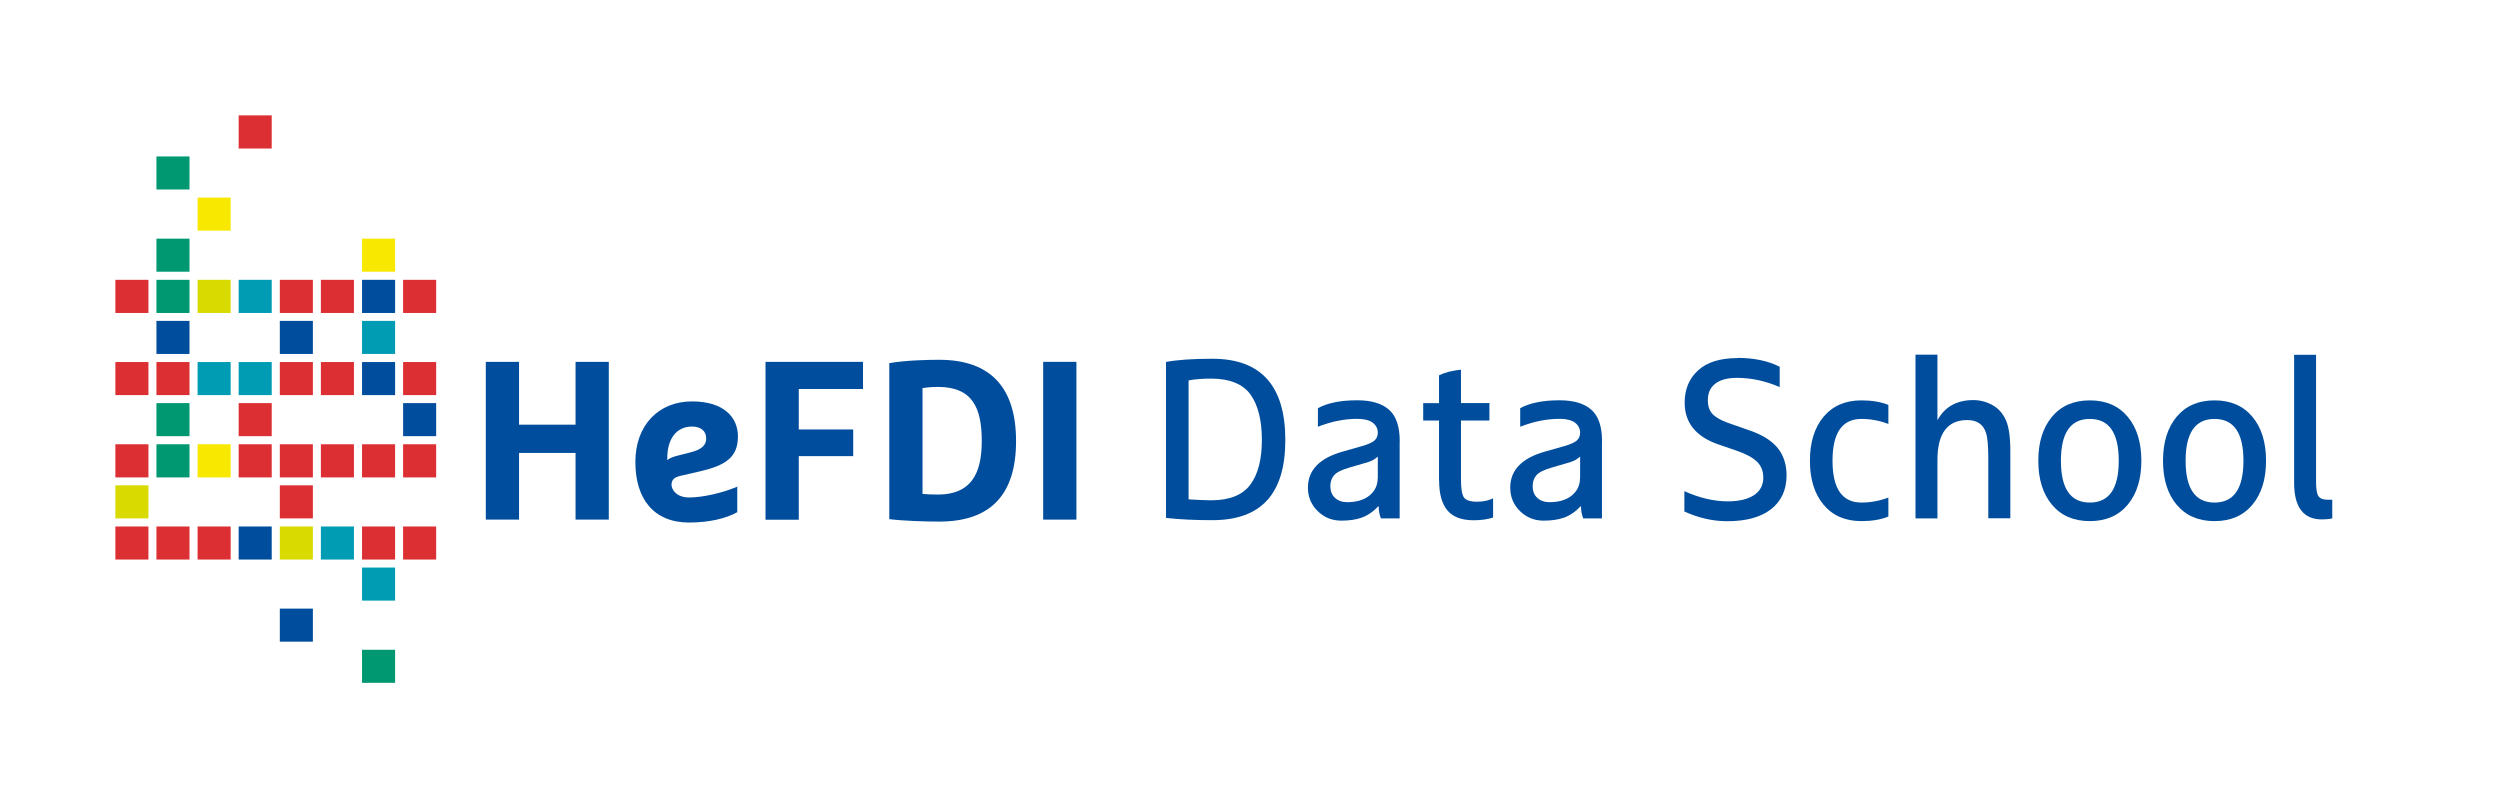 <?xml version="1.0" encoding="UTF-8"?>
<svg id="uuid-df5542ba-ee02-4294-8e01-18a68d1b6d25" xmlns="http://www.w3.org/2000/svg" version="1.1" viewBox="0 0 265.44 84.75">
  <!-- Generator: Adobe Illustrator 29.6.1, SVG Export Plug-In . SVG Version: 2.1.1 Build 9)  -->
  <defs>
    <style>
      .st0 {
        fill: #d8da00;
      }

      .st1 {
        fill: #009cb4;
      }

      .st2 {
        fill: #004d9d;
      }

      .st3 {
        fill: #dc2f34;
      }

      .st4 {
        fill: #f8e800;
      }

      .st5 {
        fill: #009870;
      }
    </style>
  </defs>
  <g>
    <path class="st2" d="M61.11,48.09h-6v7.08h-3.53v-16.75h3.53v6.67h6v-6.67h3.53v16.75h-3.53s0-7.08,0-7.08Z"/>
    <path class="st2" d="M72.19,50.54c-.62.14-.89.43-.89.94s.53,1.34,1.87,1.34c1.46,0,3.6-.5,5.11-1.15v2.71c-1.15.65-2.93,1.1-5.11,1.1-3.79,0-5.71-2.54-5.71-6.43s2.45-6.43,6.02-6.43c3.34,0,4.87,1.66,4.87,3.72,0,2.21-1.3,3.07-4.01,3.7l-2.16.5h.01ZM70.85,48.62v.24c.17-.17.46-.31,1.01-.46l1.49-.38c1.13-.29,1.63-.74,1.63-1.46,0-.79-.55-1.27-1.51-1.27-1.66,0-2.62,1.32-2.62,3.34h0Z"/>
    <path class="st2" d="M81.29,38.42h10.34v2.88h-6.82v4.3h5.78v2.83h-5.78v6.75h-3.53v-16.75h0Z"/>
    <path class="st2" d="M94.42,38.56c1.58-.29,3.89-.36,5.3-.36,5.52,0,8.16,3.02,8.16,8.64s-2.64,8.54-8.16,8.54c-1.42,0-3.79-.07-5.3-.26v-16.56ZM97.95,52.44c.53.05,1.01.07,1.63.07,3.46,0,4.66-2.14,4.66-5.67s-.98-5.76-4.66-5.76c-.62,0-1.15.05-1.63.12v11.23h0Z"/>
    <path class="st2" d="M110.76,38.42h3.53v16.75h-3.53v-16.75Z"/>
  </g>
  <g>
    <rect class="st3" x="42.8" y="29.71" width="3.51" height="3.52"/>
    <rect class="st2" x="42.8" y="42.8" width="3.51" height="3.51"/>
    <rect class="st3" x="42.8" y="47.17" width="3.51" height="3.52"/>
    <rect class="st3" x="42.8" y="55.9" width="3.51" height="3.51"/>
    <rect class="st3" x="42.8" y="38.44" width="3.51" height="3.51"/>
  </g>
  <g>
    <rect class="st0" x="20.98" y="29.71" width="3.51" height="3.52"/>
    <rect class="st4" x="20.98" y="47.17" width="3.51" height="3.52"/>
    <rect class="st3" x="20.98" y="55.9" width="3.51" height="3.51"/>
    <rect class="st4" x="20.98" y="20.98" width="3.51" height="3.51"/>
    <rect class="st1" x="20.98" y="38.44" width="3.51" height="3.51"/>
  </g>
  <rect class="st3" x="29.71" y="29.71" width="3.51" height="3.52"/>
  <rect class="st3" x="29.71" y="47.17" width="3.51" height="3.52"/>
  <rect class="st3" x="29.71" y="51.53" width="3.51" height="3.51"/>
  <rect class="st0" x="29.71" y="55.9" width="3.51" height="3.51"/>
  <rect class="st2" x="29.71" y="64.62" width="3.51" height="3.51"/>
  <rect class="st3" x="29.71" y="38.44" width="3.51" height="3.51"/>
  <g>
    <rect class="st5" x="16.61" y="29.71" width="3.51" height="3.52"/>
    <rect class="st2" x="16.61" y="34.07" width="3.51" height="3.51"/>
    <rect class="st5" x="16.61" y="42.8" width="3.51" height="3.51"/>
    <rect class="st5" x="16.61" y="47.17" width="3.51" height="3.52"/>
    <rect class="st3" x="16.61" y="55.9" width="3.51" height="3.51"/>
    <rect class="st5" x="16.61" y="16.61" width="3.51" height="3.51"/>
    <rect class="st5" x="16.61" y="25.34" width="3.51" height="3.51"/>
    <rect class="st3" x="16.61" y="38.44" width="3.51" height="3.51"/>
  </g>
  <g>
    <rect class="st3" x="12.25" y="29.71" width="3.51" height="3.52"/>
    <rect class="st3" x="12.25" y="47.17" width="3.51" height="3.52"/>
    <rect class="st0" x="12.25" y="51.53" width="3.51" height="3.51"/>
    <rect class="st3" x="12.25" y="55.9" width="3.51" height="3.51"/>
    <rect class="st3" x="12.25" y="38.44" width="3.51" height="3.51"/>
  </g>
  <rect class="st1" x="25.34" y="29.71" width="3.51" height="3.52"/>
  <rect class="st2" x="29.71" y="34.07" width="3.51" height="3.51"/>
  <rect class="st3" x="25.34" y="47.17" width="3.51" height="3.52"/>
  <rect class="st2" x="25.34" y="55.9" width="3.51" height="3.51"/>
  <rect class="st3" x="25.34" y="12.25" width="3.51" height="3.52"/>
  <rect class="st1" x="25.34" y="38.44" width="3.51" height="3.51"/>
  <rect class="st3" x="34.07" y="29.71" width="3.51" height="3.52"/>
  <rect class="st1" x="38.44" y="34.07" width="3.51" height="3.51"/>
  <rect class="st3" x="25.34" y="42.8" width="3.51" height="3.51"/>
  <rect class="st3" x="34.07" y="47.17" width="3.51" height="3.52"/>
  <rect class="st1" x="34.07" y="55.9" width="3.51" height="3.51"/>
  <rect class="st3" x="34.07" y="38.44" width="3.51" height="3.51"/>
  <rect class="st2" x="38.44" y="29.71" width="3.51" height="3.52"/>
  <rect class="st3" x="38.44" y="47.17" width="3.51" height="3.52"/>
  <rect class="st3" x="38.44" y="55.9" width="3.51" height="3.51"/>
  <rect class="st4" x="38.44" y="25.34" width="3.51" height="3.51"/>
  <rect class="st1" x="38.44" y="60.26" width="3.51" height="3.51"/>
  <rect class="st5" x="38.44" y="68.99" width="3.51" height="3.51"/>
  <rect class="st2" x="38.44" y="38.44" width="3.51" height="3.51"/>
  <g>
    <path class="st2" d="M123.8,54.99v-16.56c1.17-.22,2.81-.34,4.92-.34,5.17,0,7.75,2.87,7.75,8.62s-2.58,8.52-7.75,8.52c-1.89,0-3.53-.08-4.92-.24ZM126.2,40.4v12.62c1.02.06,1.82.1,2.38.1,1.94,0,3.32-.54,4.15-1.63s1.25-2.68,1.25-4.78-.41-3.72-1.22-4.84c-.82-1.11-2.21-1.67-4.18-1.67-.9,0-1.69.06-2.38.19Z"/>
    <path class="st2" d="M148.61,46.86v8.18h-1.99c-.16-.4-.24-.84-.24-1.32-.58.61-1.18,1.02-1.8,1.24s-1.34.32-2.16.32c-.99,0-1.83-.34-2.52-1.02-.69-.68-1.03-1.51-1.03-2.48,0-1.87,1.24-3.15,3.72-3.84l2.04-.58c.62-.18,1.06-.37,1.3-.58s.36-.49.36-.84c0-.43-.18-.78-.54-1.06-.36-.27-.91-.41-1.64-.41-1.36,0-2.75.28-4.18.84v-1.97c1.02-.56,2.42-.84,4.18-.84,1.5,0,2.63.34,3.38,1.01.75.67,1.13,1.78,1.13,3.34ZM146.29,50.74v-2.26c-.3.27-.64.46-1.01.58l-1.99.58c-.83.24-1.38.51-1.64.82-.26.3-.4.69-.4,1.15,0,.53.16.94.49,1.25.33.3.76.46,1.28.46,1.02,0,1.82-.24,2.4-.72.58-.48.86-1.1.86-1.85Z"/>
    <path class="st2" d="M152.79,51.01v-6.36h-1.68v-1.85h1.68v-2.95c.61-.3,1.38-.5,2.33-.6v3.55h3.02v1.85h-3.02v6.26c0,.96.1,1.59.31,1.9.21.3.66.46,1.37.46s1.25-.12,1.73-.36v2.04c-.58.19-1.26.29-2.06.29-1.3,0-2.23-.36-2.81-1.07s-.86-1.76-.86-3.16Z"/>
    <path class="st2" d="M170.09,46.86v8.18h-1.99c-.16-.4-.24-.84-.24-1.32-.58.61-1.18,1.02-1.8,1.24s-1.34.32-2.16.32c-.99,0-1.83-.34-2.52-1.02-.69-.68-1.03-1.51-1.03-2.48,0-1.87,1.24-3.15,3.72-3.84l2.04-.58c.62-.18,1.06-.37,1.3-.58s.36-.49.36-.84c0-.43-.18-.78-.54-1.06-.36-.27-.91-.41-1.64-.41-1.36,0-2.75.28-4.18.84v-1.97c1.02-.56,2.42-.84,4.18-.84,1.5,0,2.63.34,3.38,1.01.75.67,1.13,1.78,1.13,3.34ZM167.77,50.74v-2.26c-.3.27-.64.46-1.01.58l-1.99.58c-.83.24-1.38.51-1.64.82-.26.3-.4.69-.4,1.15,0,.53.16.94.49,1.25.33.3.76.46,1.28.46,1.02,0,1.82-.24,2.4-.72.58-.48.86-1.1.86-1.85Z"/>
    <path class="st2" d="M184.47,38c1.74,0,3.24.31,4.49.94v2.16c-1.52-.66-3.03-.98-4.54-.98-.99,0-1.76.2-2.29.61-.54.41-.8,1-.8,1.79,0,.59.16,1.06.48,1.42.32.35.87.67,1.66.96l2.35.82c1.33.46,2.3,1.08,2.93,1.85.62.77.94,1.74.94,2.9,0,1.54-.55,2.73-1.64,3.59-1.1.86-2.65,1.28-4.67,1.28-1.5,0-3.02-.34-4.54-1.03v-2.16c1.6.72,3.14,1.08,4.61,1.08,1.18,0,2.11-.22,2.77-.65.66-.43,1-1.06,1-1.87,0-.69-.22-1.25-.67-1.69-.45-.44-1.19-.84-2.23-1.19l-1.8-.62c-2.43-.82-3.65-2.3-3.65-4.46,0-1.41.47-2.55,1.42-3.42.94-.87,2.34-1.31,4.2-1.31Z"/>
    <path class="st2" d="M200.5,52.83v2.02c-.8.32-1.75.48-2.86.48-1.71,0-3.05-.58-4.02-1.74-.97-1.16-1.45-2.72-1.45-4.67s.48-3.51,1.45-4.67c.97-1.16,2.31-1.74,4.02-1.74,1.1,0,2.06.16,2.86.48v2.02c-.93-.35-1.88-.53-2.86-.53-2.05,0-3.07,1.48-3.07,4.44s1.02,4.44,3.07,4.44c.98,0,1.93-.18,2.86-.53Z"/>
    <path class="st2" d="M211.11,55.04v-6.36c0-1.31-.08-2.22-.24-2.71-.29-.91-.95-1.37-1.99-1.37-2.11,0-3.17,1.42-3.17,4.25v6.19h-2.33v-17.38h2.33v6.96c.77-1.42,2.04-2.14,3.82-2.14.7,0,1.38.18,2.02.53.64.35,1.12.9,1.44,1.63.3.69.46,1.77.46,3.24v7.15h-2.33Z"/>
    <path class="st2" d="M225.91,44.25c.97,1.16,1.45,2.72,1.45,4.67s-.48,3.51-1.45,4.67c-.97,1.16-2.31,1.74-4.02,1.74s-3.05-.58-4.02-1.74c-.97-1.16-1.45-2.72-1.45-4.67s.48-3.51,1.45-4.67c.97-1.16,2.31-1.74,4.02-1.74s3.05.58,4.02,1.74ZM221.89,53.36c2.05,0,3.07-1.48,3.07-4.44s-1.02-4.44-3.07-4.44-3.07,1.48-3.07,4.44,1.02,4.44,3.07,4.44Z"/>
    <path class="st2" d="M239.15,44.25c.97,1.16,1.45,2.72,1.45,4.67s-.48,3.51-1.45,4.67c-.97,1.16-2.31,1.74-4.02,1.74s-3.05-.58-4.02-1.74c-.97-1.16-1.45-2.72-1.45-4.67s.48-3.51,1.45-4.67c.97-1.16,2.31-1.74,4.02-1.74s3.05.58,4.02,1.74ZM235.13,53.36c2.05,0,3.07-1.48,3.07-4.44s-1.02-4.44-3.07-4.44-3.07,1.48-3.07,4.44,1.02,4.44,3.07,4.44Z"/>
    <path class="st2" d="M243.58,51.25v-13.58h2.33v13.49c0,.74.08,1.24.24,1.5.16.26.49.4.98.4h.5v1.99c-.32.06-.69.1-1.1.1-1.97,0-2.95-1.3-2.95-3.89Z"/>
  </g>
</svg>